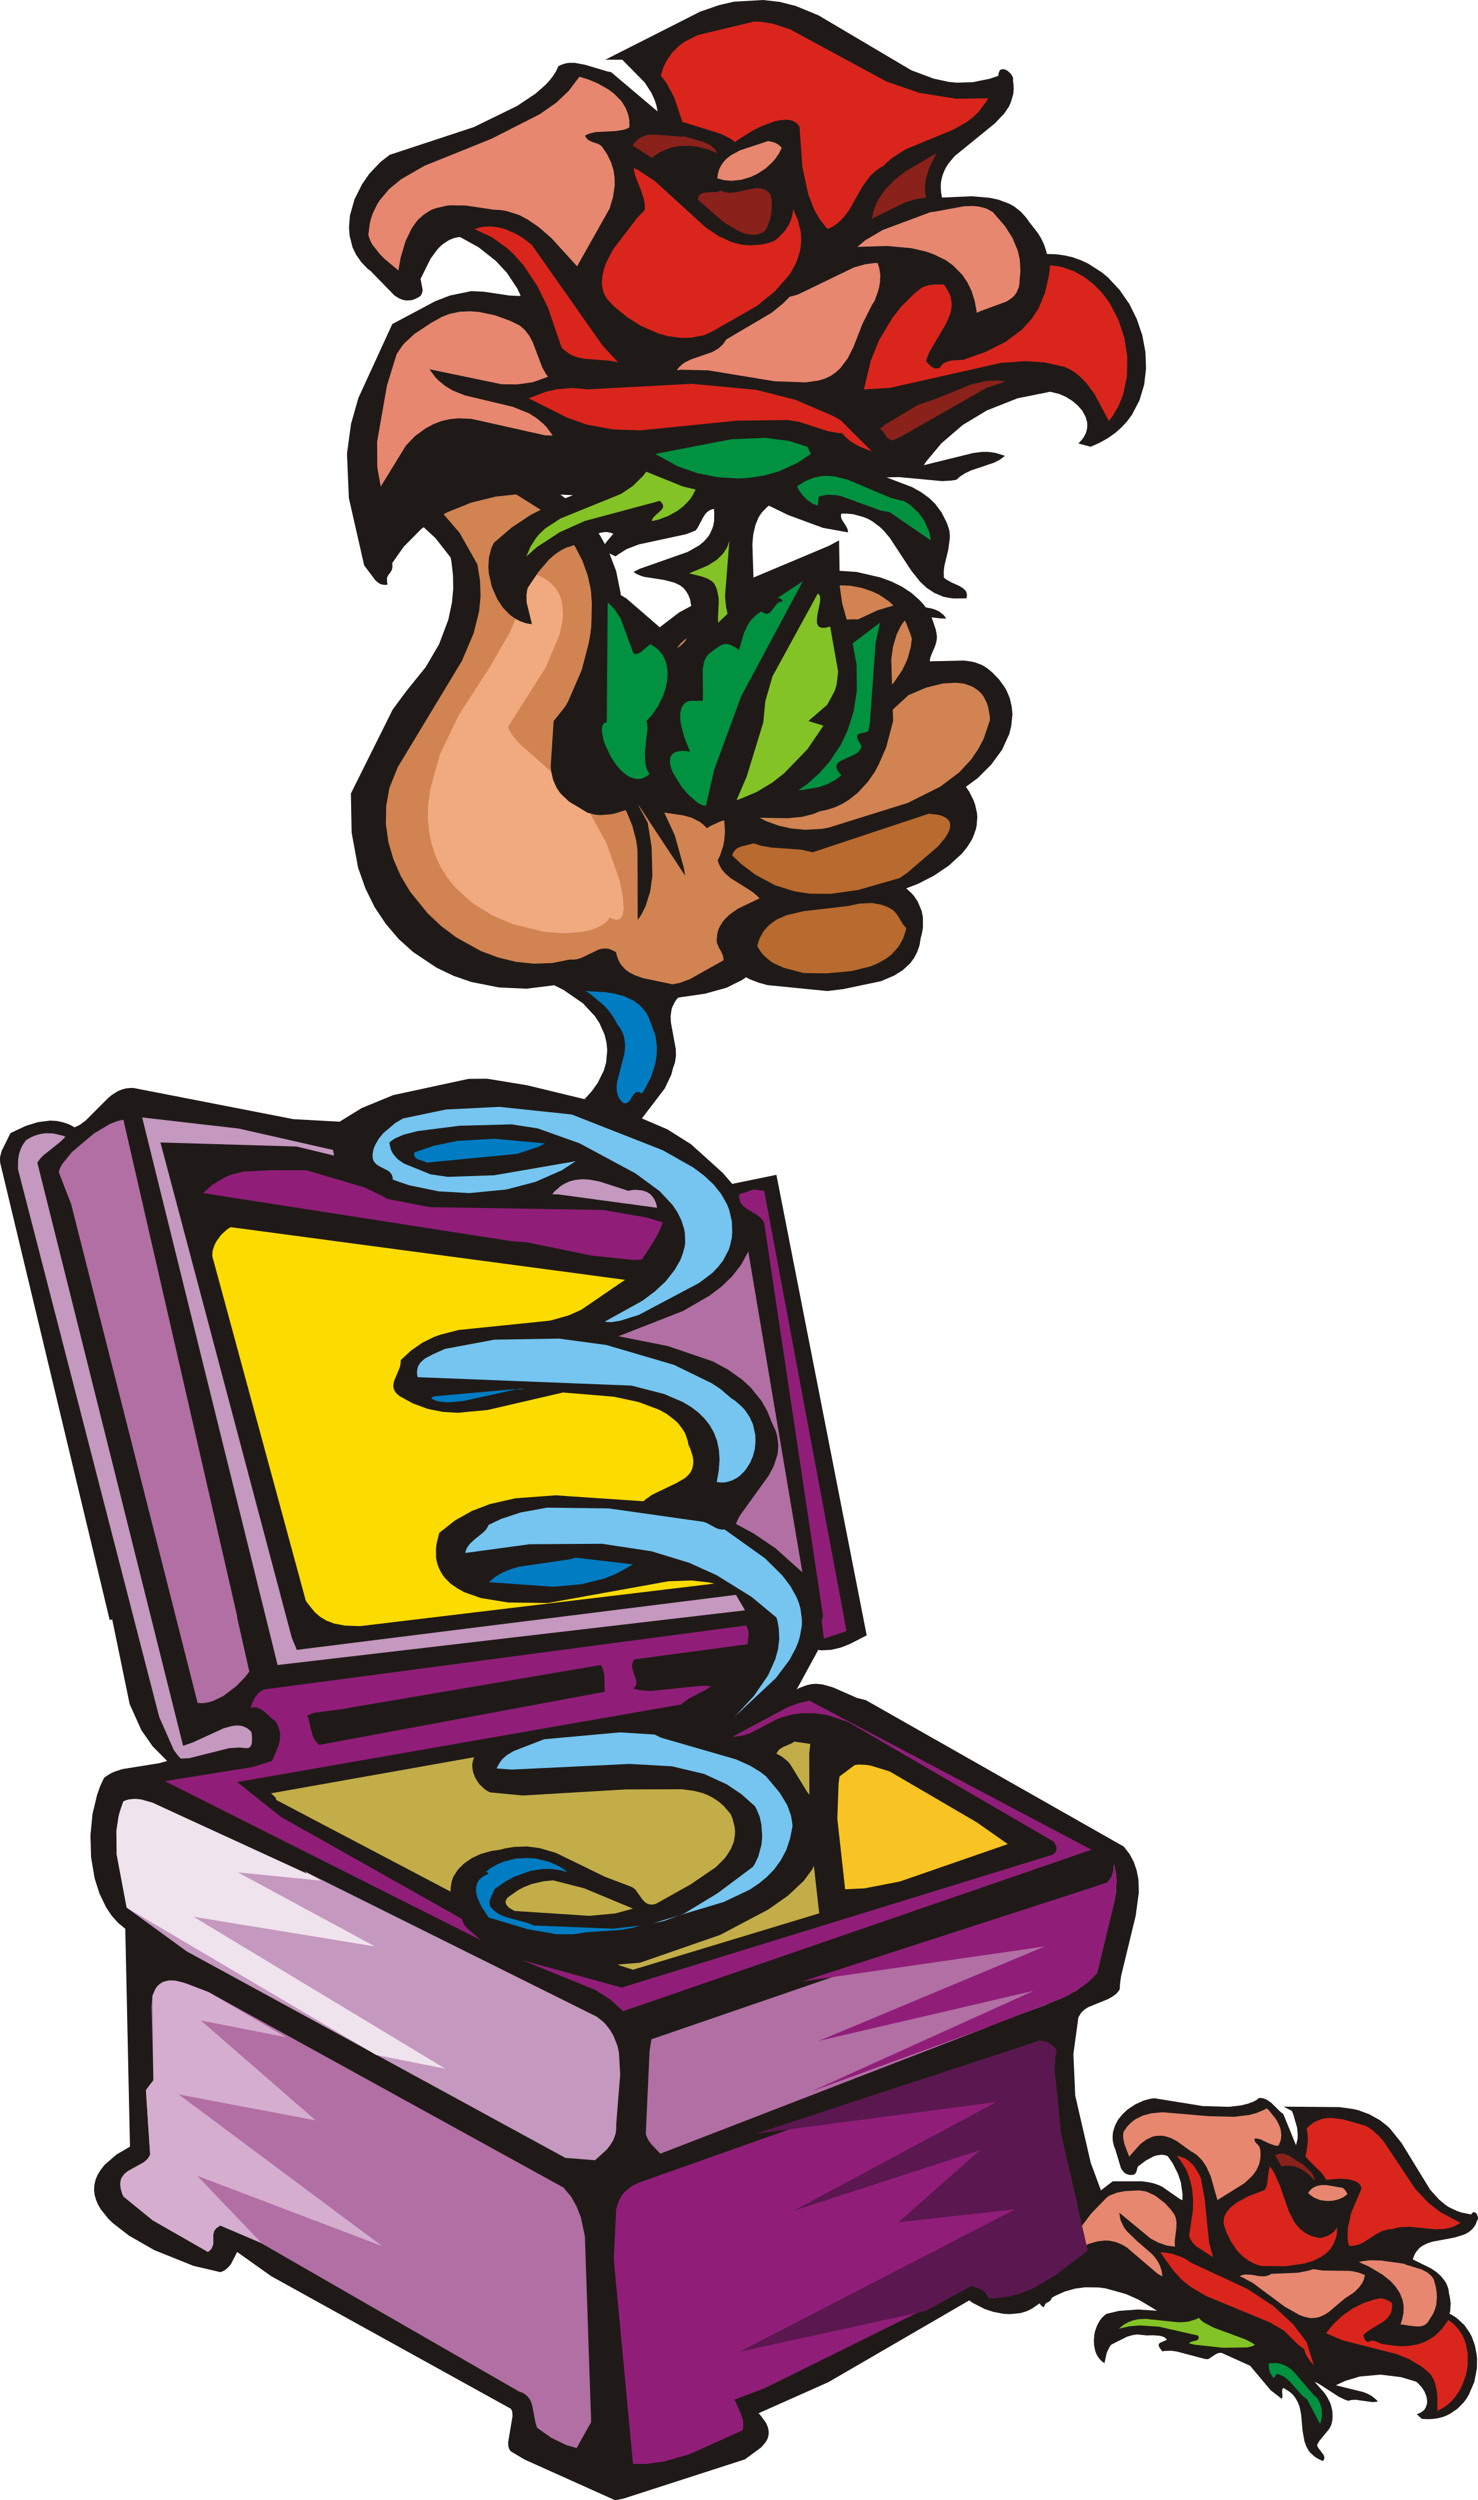<svg xmlns="http://www.w3.org/2000/svg" width="1.079in" height="175.2" fill-rule="evenodd" stroke-linecap="round" preserveAspectRatio="none" viewBox="0 0 9461 16000"><style>.brush1{fill:#1f1a17}.pen1{stroke:none}.brush2{fill:#c598bf}.brush3{fill:#b16fa4}.brush4{fill:#901e78}.brush6{fill:#c2ad48}.brush7{fill:#75c5f0}.brush8{fill:#d18352}.brush10{fill:#007cc3}.brush11{fill:#b86a2f}.brush13{fill:#e78770}.brush14{fill:#da251d}.brush15{fill:#84c326}.brush16{fill:#009240}.brush17{fill:#8a211b}</style><path d="m67 7251 98-46 77-24 79-10 40 2 39 8 39 13 13 6 25 14 25-11 12-7 34-25 146-146 22-18 36-23 26-11 28-8 31-3h16l1026 200 295 16 141-87 202-83 482-104 119-1 256 42 368 89 47-52 37-52 39-79 15-52 7-78-5-51-12-49-32-72-29-45-77-83-126-87-59-29-176 22-178-8-176-35-113-39-109-52-151-101-92-83-82-96-72-108-59-120-47-133-41-223-5-251 268-538 86-116 125-155 86-147 59-157 23-109 8-85-1-86-10-89-6-29-97-124-113-104-93-65-4-4-3-4-3-3-2-4-1-4v-8l2-8 11-16 8-8 37-29 19-12 14-11 278-103 184-39 91-6 61 2 58 8 84 24 79 40 48 37 23 22 115 88 98 103 63 87 52 94 51 134 29 142 3 187-27 153-11 39v7l2 7 3 5 4 5 5 4 6 3 14 4 16 2h8l22-3 13-4 144-154 171-131 224-121 241-81 210-33 90-22 178-16 194 13 152 35 71 26 67 33 61 40 53 47 24 26 21 28 34 62 24 71 7 38v23l-4 21-6 21-29 69-3 10-2 11-1 11 221-5 48 7 24 6 44 17 30 19 34 28 43 45 34 47 14 24 20 49 12 51 5 51-8 77-13 51-46 100-69 94-86 86-76 56 20 29 29 57 10 28 12 54 2 26-4 52-5 25-17 48-11 23-28 44-34 42-83 76-96 65-102 52-75 29 35 32 15 17 24 36 25 60 8 42v65l-8 43-6 21-8 49-15 43-20 38-25 34-47 43-55 35-85 36-243 51-101 12-382-38-55-15-55-21-28-14-24 17-101 50-137 38-172 25-11 13-9 13-14 27-5 13-4 14-5 40 2 41 31 169 1 43-7 45-11 30-12 46-42 88-146 191 163 70 151 95 204 184 60 70 283-58 578 2947-109 56-59 23-61 14-61 3-20-3-138 253 16-9 48-18 31-7 29-2 41 4 67 19 155 68 56 14 1651 937 37 48 27 51 18 53 11 55 3 86-20 149-94 388-7 55-1 27-11 17-14 15-25 18-28 15-123 50-18 11-16 13-14 15-16 27-32 235 12 266 99 429 166 448 3 26-2 48-11 43-19 39-26 36-70 62-355 189-63 43-23 12-24 9-13 3-12 4-67 7-41-2-68-13-54-18-76-39-23-16-901 523-447 199 12 13 35 48 10 22 6 21 2 20-2 19-2 9-3 9-4 9-10 17-28 32-103 76-777 251-54 11-581-261-87-52-5-6-4-6-3-6-4-16-1-8v-18l28-166-2-26-2-7-6-13-1535-849-218-155-39 77-14 17-16 15-9 7-19 10-11 3-171-40-252-101-162-93-103-80-29-28-47-59-18-30-13-31-9-31-4-32 2-32 7-32 13-32 20-33 26-33 75-65 87-51-30-1394-47-39-41-46-35-53-42-87-31-97-23-136-4-140 13-136 30-125 20-56 24-51 22-16 22-13 24-11 49-16 237-38 50-14-93-94-72-103-75-167-113-548 1 4-1 3-2 1-3 1-6-1-4 1L1 7440l-1-27 1-12 10-37 56-113z" class="pen1 brush1"/><path d="m167 7296 29-17 30-13 31-9 33-5 49 1 65 15 15 7-34 33-108 86-21 22-17 24 933 3732 63-22 196-90 55-15 25-3 25 1 12 2 11 3 22 11 10 7 10 9 9 10 3 26v35l-1 9-2 8-6 13-5 5-7 4-7 2h-10l-41-4-67 4-255 64-55 3-22-24-23-32-93-211-904-3505 1-62 6-36 12-35 11-22 22-31z" class="pen1 brush2"/><path d="m790 7166 728 3176v9l78 346-29 37-53 55-84 64-69 33-12 3-11 4-37 6-36-1-810-3194-78-201 1-9 3-10 4-10 12-23 64-79 141-119 101-60 46-18 28-7z" class="pen1 brush3"/><path d="m790 11527 9-3 9-4 9-2 9-3 37-3 38 3 75 21 933 435 58 20-16-15 1870 930 39 31 17 17 28 36 23 39 24 62 10 44 8 140-26 326 1 18-4 34-11 32-7 15-18 29-21 27-75 68-190-15-2423-1321-385-280-64-340-2-151 12-85 17-63 16-42z" class="pen1 brush2"/><path d="m961 13788-27-413 48-63-12-471 6-70 18-41 7-11 8-10 8-8 18-13 9-5 21-6 11-2 11-1 35 1 77 20 138 54 2270 1250 48 57 36 64 27 69 26 122 40 1189-93 166-68-20-95-46-90-64-10-31-23-119-9-23-4-7-9-13-5-6-19-17-8-4-8-5-19-6-1664-957-250-106-21 14-6 5-8 10-3 5-2 5-5 22v55l-2 10-4 11-6 11-9 11-13 10-353-202-188-153-8-18-9-31-3-27v-12l4-21 4-10 17-24 23-19 104-58 23-21 12-18z" class="pen1 brush3"/><path d="m2132 7359 6 36-240-58-871-26 841 3170 32 77 2811-352 58 99-2992 350-867-3504 618 71 604 137z" class="pen1 brush2"/><path d="m1741 11269 41-95 8-31 3-30v-15l-2-16-9-32-17-34-19-14-54-49-29-19-22-7-11-1h-12l-13 3 5-18 15-35 9-16 18-23 15-12 16-10 10-4 3082-409 4 6 9 21 3 15 1 16-5 48-3 14-723 97-8 12-3 6-2 6-2 13v12l10 39 14 37 3 12 1 11v6l-2 10-3 5-3 4-3 5-11 8 42 11 73 5 320-33 65 2-31 22-114 59-35 26-10 10-2844 497 282 224 1157 652 3 11 9 20 6 10 14 17 88 77-2022-1017 561-90 125-39zm737-3597 273 53 1108 18 274 47 109 32-18 50-40 73-75 115-55 3-266-28-416-85-109-9-1963-306 58-52 79-48 40-17 81-21 187-9 217 1 366 108 123 58z" class="pen1 brush4"/><path d="m1476 7853 2525 337-281 192-78 35-120 34-587 60-119 31-39 14-74 37-71 49-67 62v18l-2 8-1 9-5 16-33 79-4 15-2 15v7l2 15 6 14 4 7 5 7 15 14 9 7 84 46 95 35 95 19 96 6 192-18 483-112 325 27 158 34 134 50 45 25 57 44 17 16 27 35 12 19 10 20 14 42 4 23 11 23 14 43 4 18 2 18v16l-5 29-5 13-6 12-8 12-19 20-11 9-53 31-156 75-44 31-12 11-564-38-256 19-163 37-115 44-109 61-100 79-17 67-4 31v57l4 26 7 25 9 23 11 22 13 21 15 19 35 35 42 29 47 26 106 37 174 28 254 3 771-139 147-5 110 12 37 8-2267 272-97-3-69-13-50-19-34-20-11-8-31-27-48-60-9-14-598-2203 1-28 3-14 9-27 13-26 26-36 10-11 32-29 23-15z" class="pen1" style="fill:#fcdb00"/><path d="m3035 11245-6 16-4 17-2 17v9l3 25 4 17 13 32 18 29 11 14 25 24 13 10 13 8 14 7 209 20 662-39 357-1 76 10 55 14 36 14 34 18 33 22 32 27 44 51 13 28 14 54 3 26v25l-8 48-18 44-26 42-15 20-56 56-163 111-222 124-9 2-16 2h-7l-7-1-12-4-12-6-5-4-18-19-41-58-9-9-11-8-12-6-164-62-316-154-103-30-80-11-85 3-59 10-30 8-56 8-70 20-53 25-49 33-40 39-30 46-10 26-8 42-1 29-1128-593 7 4h5l1-1v-1l-1-2-1-3-4-6-7-8-21-19 1300-231z" class="pen1 brush6"/><path d="m2234 10929 1611-274 6 9 9 20 6 22 3 23 1 78 2 19-1827 340-11-8-9-9-14-21-10-23-3-13-4-12-18-77-4-12-5-11 14-8 30-11 206-28z" class="pen1 brush1"/><path d="m2581 7157 274-57 341-17 464 49 583 229 196 111 68 51 60 56 49 61 38 67 14 36 17 75 2 71-2 29-12 54-8 25-36 69-32 41-36 38-86 65-387 205-119 37-55 9-28-1-14-3 240-133 78-58 71-66 58-74 35-61 17-44 12-45 3-24-2-59-5-29-17-54-25-51-32-48-82-88-155-114-357-192-269-96-168-26-333 9-267 34-90 23-51 22-11 6-20 14-9 8 1 12 8 33 9 19 11 17 21 23 8 7 35 24 170 69 111 16 296-10 522-90-89 58-168 74-187 49-236 23-197-11-189-39-105-36v-9l-1-7-4-13-3-6-8-10-4-4-10-8-58-30-11-7-10-8-12-15-3-6-4-14-1-8v-19l2-9 1-10 5-19 12-27 21-35 26-32 79-67 50-29z" class="pen1 brush7"/><path d="m2942 3410-124-144 9-9 21-34 9-12 11-12 14-12 9-6 47-20 52-10 157-3 156 15 159 100 88 74 73 79 60 85 46 89 33 92 21 96 10 149-15 153-54 207-89 206-88 151 302 308 99 132 64 113 36 88 24 91 9 64 1 447 23-33 27-54 30-95 14-100-5-185-25-156-223-409 79 53 92 80 77 87 78 118 70 151 58 208 9 52-638-966 2-11 13-40 51-96 23-34 52-61 42-37 29-19 29-13 15-4 14-2h14l14 2 14 4 13 7 13 9 12 12 11 15 20 22 16 24 25 52 58 163 13 24 16 22 9 10 32 26 13 8 29 12 16 4-93-475 26-56 15-26 56-66 21-19 72-49 174-75 484-160 70-34 106-25 78-7 77 3 74 14 70 24 44 21 60 41 36 33 47 59 26 44 30 76 8 27-7 55-21 76-33 70-58 85-387 343-325 172-62 23-47 11-50 5-15-7-26-19-22-23-19-26-69-130 3-73 10-48 24-68 22-44 26-42 64-78 115-102 148-92 64-31 58 10 68 22 40 8 26 1 12-1 13-3-3-6-2-6-3-5-12-12-9-7-10-6-77-29-9-5-12-10-3-4-3-5-2-5 19-10 40-15 240-41 20-6-4-7-5-7-10-10-6-5-11-7-34-9-29-1-79 3-16-1-32-7-251 96-158 88-120 91-86 86-74 98-90 173-18 60-8 61 2 92 101 431 6 91-6 60-6 30-20 60-15 30 8 24 17 32 22 27 35 31 137 86 34 28 15 16-139 66-53 38-28 27-16 19-20 33-5 11-8 25-5 40v15l1 8 2 8 13 30 9 14 14 30 2 8 2 16-1 9-214 120-65 24-46 9-191-40-52-19-36-19-21-15-27-29-8-12-13-25-10-29-3-16-10-7-30-14-19-4h-18l-18 2-9 3-9 2-105 51-27 9-10 2-20 2h-10l-10-1-115 23-116 4-116-12-114-28-110-41-157-87-96-72-87-82-113-139-60-101-47-107-32-111-16-114 2-115 21-117 54-133 410-679 75-177 35-140 9-96-3-100-17-104z" class="pen1 brush8"/><path d="m3300 3645 60 10 53 15 46 18 39 22 32 25 25 28 20 31 15 33 9 35 5 76-4 40-18 83-90 213-240 377 5 14 22 39 41 50 250 222 44 52 17 26 23 12 22 16 44 43 44 55 118 215 83 235 22 104 5 83-7 39-7 14-10 10-12 6h-15l-17-5-20-10-21 27-30 22-37 19-44 15-49 10-114 8-127-9-202-50-134-58-124-78-110-100-47-59-41-64-33-69-26-76-18-81-8-88 2-94 14-100 62-220 117-245 176-273 8-9 144-249 74-176 21-81 4-69-4-20-5-17-9-15-11-12-15-9z" class="pen1" style="fill:#f1aa80"/><path d="m2653 7374 124-42 151-31 235-14 326 30-44 22-135 45-579 56-18-9-36-11-6-3-11-8-4-5-3-6-2-15z" class="pen1 brush10"/><path d="m3577 8566 304 41 433 127 240 117 57 37 70 60 26 17 43 38 19 21 29 43 21 45 16 71 1 47-5 46-12 44-17 40-23 37-13 17-29 29-16 12-35 19-37 11-20 2h-20l-21-3 13-74 5-69-4-63-12-57-20-53-27-48-34-43-40-39-46-35-52-31-119-51-209-54-1369-54-3-11-2-20 2-18 4-16 3-8 4-7 9-13 18-17 14-11 47-25 78-35 316-59 413-7zm-449 1192 80-38 123-41 171-31 396 5 606 86 18 6 59 32 17 7 20 4h21l259 185 109 108 54 71 39 71 14 36 10 35 9 71v36l-13 73-11 36-15 37-40 75-87 116-265 248 123-132 91-132 46-102 18-64 8-67-3-68-8-47-7-23-159-132-224-139-175-79-242-74-317-48-463 3-412 56 4-16 6-14 8-13 9-12 10-11 22-20 58-47 10-10 9-11 8-13z" class="pen1 brush7"/><path d="m2761 8948 1-3 5-4 6-3 8-3 498-44h75l-4-3-7-1h-20l-356 78-90 9h-21l-54-7-16-5-13-6zm367 3043-15-15 29-22 46-26 33-14 69-18 18-3 71-3 53 4 85 21 63 29 14 8 40 30-48-14-63-8h-48l-78 12-103 37-55 29-75 52-4 14-21 44-4 13-2 14 4 24 20 22 23 19 8 5 25 13 36 13 133 36 35 15 509 20 171-20-48 15-73 13-222 15-83 13h-108l-183-32-252-75-46-70-23-50-9-30-3-30 2-19 2-9 3-9 8-17 6-8 15-14 20-13 12-6zm557-2023 367 43-105 59-83 33-144 35-178 16-414-29 45-36 48-28 50-20 52-15 327-48z" class="pen1 brush10"/><path d="m3483 11130 485-44 223 14 40 20 481 139 89 40 63 38 40 31 87 104 48 79 24 66 8 46 2 24-16 80-24 72-34 64-41 57-48 50-53 44-59 39-164 78-452 136 68-14 128-47 216-131 226-169 13-21 21-45 20-74 5-52-5-77-11-50-19-47-12-22-87-77-92-62-146-67-207-49-271-15-752 36-98-7 5-12 18-30 14-18 25-23 48-29 194-75z" class="pen1 brush7"/><path d="m3541 12033 199 51 312 130-115 31-165 15-478-31-25-14-13-9-5-5-9-11-3-6-2-7-1-6 1-7 3-7 5-8 7-8 64-45 33-18 53-21 76-18 63-6z" class="pen1 brush6"/><path d="m3980 12719 2760-851 6-5 5-5 5-4 3-5 4-10v-10l-1-10-4-11-12-22-1318-767-134-44-79-11-79-1-58 7-74 20-36 14-165 87-47 15-51 8-18 1 359-192 67-24 68-16 1806 954-2998 1033-86-77-95-60-463-188 635 174z" class="pen1 brush4"/><path d="m4018 7619-6 2h4l35-6 16-1 37 3 10 2 19 6 9 4 18 11 8 7 7 8 14 20 10 24 4 14 3 16-628-85-43-2 13-16 42-37 29-17 30-13 31-8 47-5 47 3 64 12 180 58z" class="pen1 brush2"/><path d="m4170 6558 21 56 7 28 7 56-2 57-9 55-27 83-41 79-17 26-6-4-11-5-5-1h-9l-4 1-4 2-6 4-12 14-15 26-12 15-7 5-8 4-5 1h-5l-11-2-12-11-17-24-5-13-7-27-1-29 3-30 47-182 5-51-6-51-11-33-19-33-13-16-25-47-34-46-26-29-89-75-31-19 125 7 63 10 61 17 56 26 38 27 33 35 18 27 8 15 20 52z" class="pen1 brush10"/><path d="m4088 13968 2565-909 32 5 11 3 31 15 9 7 14 15 6 8 3 8 3 19-1 5-2 5-1 5-3 5-5 90 41 403 172 750-212 162-138 79-84 33-65 18-90 12h-46l-8-18-10-15-12-12-6-5-22-11-51-17-1320 653-197 75 41 92 12 36 2 12 1 27-1 14-3 15-342 154-157 45-112 16-91 1-123-1309 15-316 7-31 11-29 15-28 9-13 10-12 39-34 16-10 37-18z" class="pen1 brush4"/><path d="m4097 12560 513-178 309-163 126-89 99-93 53-71 13-24 34 302-1192 361-87-28-5-3-1-1v-2h2l136-11z" class="pen1 brush6"/><path d="m4790 8009 346 2053-172-154-137-93-116-63 7-18 18-35 185-257 32-61 21-64 5-22 3-45-5-48-5-24-8-25-24-51-29-73-37-65-69-85-54-50-90-64-98-53-288-98-316-63 414-162 171-99 76-58 68-66 57-74 45-83zm-620 5041 2916-1002 8-7 17-24 4-7 6-17 6-24 4-44 12 62 4 43-4 86-120 510-55 55-81 60-204 94-309 110-67 33-2080 804-55-57-18-24-10-18-8-20-2-11 24-527 12-75z" class="pen1 brush3"/><path d="m4826 5397 45 15 68 12 188 13 75 17 744-247 58 7 23 6 18 8 14 9 11 10 8 11 4 13-1 28-5 15-7 16-20 33-43 52-198 170-49 34-265 76-176 25-135-1-98-15-126-40-123-66-90-68-59-55 4-12 5-11 13-16 8-6 9-5 18-8 82-20z" class="pen1 brush11"/><path d="m4739 5047 81 8 79-2 77-11 111-32 142-65 167-111 420-386 113-48 106-26 84-5 40 4 19 4 37 13 17 8 30 21 14 13 13 15 11 17 19 40 7 23 9 52 2 29-40 119-37 70-43 63-77 83-121 91-208 104-506 158-42 8-109 6-87-8-85-19-82-30-77-42-52-38-47-44z" class="pen1 brush8"/><path d="m4826 7612 66 9 527 2817-145 48-15-120 6-7 3-20-376-2511-12-22-5-6-12-12-12-10-70-42-24-19-5-5-4-6-5-6-6-14-4-16-1-8v-10l1-10z" class="pen1 brush4"/><path d="m5446 5794 52-11 74-4 18 1 53 10 34 12 31 17 15 11 21 25 39 64 6 6 5 7 7 6-5 24-15 43-20 38-12 18-42 47-34 26-57 32-43 18-120 30-163 15-145-2-129-34-60-27-19-11-42-35-16-17-14-19-18-31 15-47 21-39 13-18 28-30 33-25 18-11 59-26 109-26 284-33z" class="pen1 brush11"/><path d="m5085 11145 102 15-7 62 1 263-13-16-111-181-14-16-33-27-19-12-21-10 4-8 10-15 6-6 22-14 58-25 15-10z" class="pen1 brush6"/><path d="m5470 11296 23-4 50 2 28 4 124 38 558 326 198 139-690 239-226 44-125 6-50-451 8-226 6-45z" class="pen1" style="fill:#f8c423"/><path d="m3574 424 20-10 11-3 10-4 21-4 11-1h31l65 12 148 44 20 3 298 252-7-38-12-36-21-46-42-65-144-146h-108l606-307 121-42 95-22 187-11 107 12 102 26 146 60 595 352 142 53 97 21 50 5 104-3 108-22 56-19v-8l1-7 4-12 2-4 3-4 3-3 3-2 8-2h9l9 2 10 4 9 6 16 15 7 8 9 17 1 5v8l-1 4 4 32 1 30-3 29-16 53-11 25-31 46-59 62-258 210-36 43-16 23-13 25-10 25-8 27-5 28-1 30 2 31 6 33 191-8 116 10 55 12 69 26 32 18 43 34 37 42 11 17 57 73 24 38 19 41 14 43 3 15 57 2 54 7 53 12 51 18 48 22 89 57 41 34 73 79 62 89 48 97 35 103 20 107 4 106-12 104-30 100-48 92-31 42-37 40-41 36-47 33-52 29-57 25-78-21 24-26 10-14 14-27 7-27 2-14-1-27-7-26-5-13-20-37-29-33-36-30-39-24-43-19-58-14-209 42-197 78-154 93-136 117-96 115-17 25 316-78 56-7h42l44 6 62 19-33 25-37 19-146 49-40 19-28 18-9 7-17 16-31 5-60 4-279-26-78 2 163 62 59 33 53 39 36 35 41 55 33 65 13 37 5 20 2 22v20l-10 75-25 104-4 36 1 38 10 9 36 21 53 24 23 14 17 16 3 5 4 11 2 12-2 13-2 8-78 1-35-4-33-7-58-24-49-32-44-41-57-72-137-209-40-47-22-21-49-37-27-15-29-12-66-18-37-4h-39l-2 8-1 7 1 8 2 7 7 15 5 7 4 7 10 14 12 23 4 16v8l-160-29-223-82-123-60-13 10-32 33-17 25-7 13-17 42-14 59-6 62 7 216 483-203 65-35 5 299 15 104 37 133 188-88 116-35 21 4 180 13 42 9 29 12 9 5 24 19 7 7 13 18h-31l-136-15-34 3-34 9-17 8-16 10-23 33-26 53-23 77-12 83 12 395-44 167-50 115-24 44-42 61-66 72-57 45-42 26-45 21-48 16-52 11-44 18-68 17-92 9-302-5-67 8-65 18-64 30-20 13-22-22-24-19-51-26-54-15-201-30-42-13-39-19-160 51-21 4-65 5-21-1-22-3-42-11-118-71-47-44-13-15-21-31-21-48-12-51-4-36 19-291 78-97 75-138 59-180 29-183 4-175-13-130 120 50 114 69 207 179 121 136 19-13 16-15 14-16 22-36 8-20 6-21 9-64-1-44-14-81-12-30-15-24-17-20-20-15-35-17-64-17-133-21-24-8-22-10-20-13 40-20 307-108 74-42 31-26 26-30 11-17 17-38 6-21 4-23 1-50-2-28-12 2-20 9-17 14-7 9-13 20-35 66-13 18-62 24-302 65-78 30-57 36-13 11-52-25-10-8-4-4-3-4-3-3-2-4-2-8v-3l3-12 4-9 7-8 7-10 40-47-16-6-16-4-8-1h-17l-25 4-51 18-118 61-28 10-12 3-22 9-21 11-40 27-38 33-66 77-70 104-4 16-4 30 1 47 34 139-20-2-20-4-37-13-35-19-32-24-43-45-35-53-35-80-19-84-3-43 4-61 15-58 17-35 112-96 123-82 166-84 104-42-289-13-205 22-158 39-149 60-70 38-98 69-114 115-73 104 1 27-4 18-12 19-12 16-6 13-1 8 1 23 3 14-13 2h-7l-18-3-11-4-10-6-19-16-72-96-98-431-12-284 26-191 47-165 217-473 274-146 96-37 136-28 81 4 161 24 56 3 18-1-22-47-67-101-71-76-109-86-119-66-13 1-24 5-33 13-40 26-18 16-17 18-44 60-64 129 13 68v6l-1 7-4 14-8 13-14 10-27 13-13 4-12 2-25 1-23-4-22-9-11-6-21-14-153-157-19-14-40-42-32-46-23-47-19-75-4-52 6-78 29-103 48-96 46-67 72-76 59-46 540-178 276-135 117-78 64-56 27-29 23-30 19-30z" class="pen1 brush1"/><path d="m3146 888 309-157 106-74 79-75 69-91 58 18 58 24 69 39 37 28 43 43 9 12 23 38 16 43 6 30 1 33-1 17-17 8-17 6-54 9-126 6-35 8-17 6-17 8 4 9 5 8 6 7 6 5 6 4 23 10 32 10 14 8 7 5 6 6 33 49 24 50 16 50 7 49 1 50-11 74-22 74-208 369-166-182-81-70-69-47-55-29-78-25-41-7-42-2-183-27-96-1-23 2-65 15-21 7-20 9-38 24-35 30-16 18-30 43-39 81-31 104-15 84-88-74-29-29-49-62-9-16-13-32-4-16 9-71 8-33 11-32 28-58 17-27 62-73 76-62 148-85 429-173zm-346 1156 30-17 47-18 65-14 69-3 52 4 103 21 97 35 58 28 11 7 28 25 29 38 22 42 60 159 23 41 14 19-97 35-100 14-100-1-462-96 37 50 20 21 44 36 48 29 77 31 306 73 105 42 48 30 45 38 21 22 38 52-48-1-474-106-82-3-54 5-53 12-52 20-52 28-67 49-58 61-161 262-22-125-1-162 63-360 62-201 36-53 14-17 64-59 110-73z" class="pen1 brush13"/><path d="m3405 1568 452 643 99 107-48-9-167-13-44-9-33-12-20-11-40-30-9-10-87-254-68-139-85-128-60-69-44-42-99-72-114-54 37-11 24-4 37-2 49 5 48 12 69 30 44 26 59 46z" class="pen1 brush14"/><path d="m4137 3019 234 94 82 20-21 40-13 19-14 17-32 32-35 27-59 33-63 24-43 10 2-10 4-9 6-8 48-44 5-7 3-3 2-4 2-8v-4l-2-8-2-5-11-14-6-6-481 129-159 71-147 96-68 60 27-63 34-53 19-24 42-40 97-63 389-158 74-50 66-65z" class="pen1 brush15"/><path d="m3754 2492 673-36 415 39 251 64 240 103 47 26 201 201-79-31-62-37-31-28-9-10-8-11-24-1-69-12-183-59-72-12-328 4-617 62-174-6-170-31-124-44-247-124 110-42 71-16 97-8 70 5zm374-1150-1-36-6-34-16-49-38-96-12-52 29 13 108 71 326 297 80 54 86 40 61 15 32 4 33 1 69-6 36-8 37-12 26-19 45-46 26-40 13-28 9-29 5-30v-16l32 74 17 71 3 34v34l-3 32-6 32-20 62-30 58-18 28-92 104-113 92-283 162-59 27-84 15-63 1-81-11-60-16-114-50-87-55-81-66-43-45-12-17-10-18-7-19-5-19-3-19-1-20 3-41 9-41 15-43 43-84 155-203 50-53z" class="pen1 brush14"/><path d="m3884 4623 6-767 17 14 30 33 37 57 79 217 2 3 4 2 3 2 3 1h7l7-1 7-2 8-4 8-5 50-42 12-8 33 21 14 11 23 26 10 14 8 15 12 31 9 51 1 17-4 54-13 55-12 35-33 67-41 59-34 35 5 13 3 33-17 156 2 60 4 24 7 22 10 22 7 10-17 13-17 9-17 6-17 3-16-1-17-3-17-5-16-8-16-10-30-25-28-31-38-55-37-78-13-38-9-50 1-27 2-10 5-9 6-6 7-5z" class="pen1 brush16"/><path d="m4381 873 121 35 28 12 13 7 12 8 21 20 12 19 3 7-50-22-81-21-56-5-55 2-41 7-53 17-37 19-23 15-22 18-124-81 15-20 16-16 27-17 20-8 21-5 32-3 180 13z" class="pen1 brush17"/><path d="m5169 2859 21 46-83 56-120 55-95 27-98 15-66 4-134-8-130-26-126-44-144-79 487-94 217-9 153 20 118 37z" class="pen1 brush16"/><path d="m6325 629-14 25-48 63-37 35-39 30-86 48-303 125-86 55-40 34-18 19-17 8-29 20-38 35-50 68-82 147-40 53-37 35-29 20-33 17-15-15-38-50-32-55-40-102-38-178-18-256-8-11-8-9-20-13-12-5-12-3-26-3-44 4-31 7-79 29-61 30-96 61-15 12-36-25-60-29-242-75-52-156-48-90-24-33-14-16 15-50 20-43 38-56 47-45 36-26 79-40 361-87 40 1 78 12 114 37 619 335 207 71 238 38 203-3z" class="pen1 brush14"/><path d="m4417 4810-38-96-20-78-5-39 1-36 8-32 4-9 12-16 16-12 10-4 12-3h81l2-16-2-184 9-49 3-9 8-17 10-15 12-13 60-44 20-11 11-4 11-2h6l6 1h6l20 6 32 18 18 14 31-106 22-48 19-30 11-14 27-26 16-12 18-11 13 9 16 6h9l4-1 8-4 4-3 10-10 33-44 8-7 9-5 10-4h12l-2-6-3-6-4-4-10-6-6-1h-5l-7 2 166-109-395 737-172 468-53 231-21-3-12-5-26-15-55-49-41-48-54-87-8-17-6-17-7-32-1-14 2-14 3-12 6-10 8-10 11-7 14-6 36-5 22 1z" class="pen1 brush16"/><path d="m4648 2173 292-172 71-58 44-44 18-4 36-11 358-173 73-20 58-8h20l10 31 7 46-2 45-5 30-8 31-23 63-12 16-63 125-60 153-36 71-46 61-28 26-32 23-37 18-42 13-84 12-198-7-426-70-172-4-29 3 16-20 17-16 19-14 42-20 133-46 40-23 27-25 15-20z" class="pen1 brush13"/><path d="m4669 3458-28 358 7 70 9 42-60 57-1-33 5-96-1-31-9-46-5-15-7-16-9-16-8-8-18-13-19-10-10-4-10-3-10-4-84-21 120-50 55-35 31-29 14-16 18-27 10-20 10-34z" class="pen1 brush15"/><path d="m4612 1219 10 5 21 6 21 3h22l32-4 107-23 19-2h10l10 1 18 4 9 3 9 4 16 11 15 16 7 28 3 27-2 57-9 44-15 44-14 29-11 10-12 7-13 6-13 4-14 3-14 1-45-6-15-4-31-12-95-55-170-147v-7l2-12 2-5 6-8 3-3 4-3 9-4 10-3 11-2 11-1 59-2 15-3 9-4z" class="pen1 brush17"/><path d="m4916 903 13 2 25 6 12 5 11 6 10 7 17 16-6 14-14 27-9 12-8 13-20 24-46 43-54 35-43 20-61 18-62 6-46-4-44-12 5-31 8-27 12-24 15-22 17-19 30-24 59-32 179-59z" class="pen1 brush13"/><path d="m4886 4623 13-135 46-160 290-530 5 4 4 4 3 6 2 7 1 7v8l-1 9v9l-17 85-3 30v9l2 16 6 13 5 5 6 4 15 4 22-1 29-8 51 289-9 79-9 33-9 21-43 79-120 104 96 30-103 151-148 153-75 59-101 61-107 45-22 7 65-151 106-346z" class="pen1 brush15"/><path d="m5103 3112 45-29 22-11 44-16 44-9 43-2 42 4 84 21 270 114 64 18 22 3 17 9 32 22 44 42 26 32 21 35 24 56 9 38 2 19-262-180-56-10-256-93-29-6-43-3-28 2-43 10-6 58-32-12-39-27-25-26-21-28-11-21zm355 1005 175-132-28 129-37 516-9 45-1 2-5 5-7 3-42 9-7 3-5 4-3 3-2 7v9l1 5 3 6 2 7 22 36-2 8-3 8-4 8-11 13-7 6-15 10-87 40-14 8-5 5-5 4-4 6-4 11v7l1 7 7 16 14 19 10 10-13 12-28 20-49 26-54 19-112 19h-18l57-40 76-68 67-76 72-109 42-89 39-124 20-130-2-167-25-136z" class="pen1 brush16"/><path d="m5958 1357 17-1 195-36 56-2 41 4 39 10 13 5 36 20 78 90 48 75 34 82 13 57 4 76-5 48-1 29-5 26-14 32-13 18-7 8-17 14-28 18-169 62-20 10-13-73-20-65-27-56-33-49-60-61-46-33-78-38-55-19-89-20-155-14-189 6 50-42 112-66 308-115z" class="pen1 brush13"/><path d="m5891 1848 17-10 9-4 29-9 40-5 56 1 13 17 19 34 7 16 5 16 5 32 1 16-3 31-8 30-26 60-105 178-18 45-4 16 27 28 15 11 11 5 12 2 14-2 8-2 14-19 8-7 9-6 18-8 19-5 20-3 62-3 146-52 125-63 104-77 67-74 41-64 41-98 26-114 7-63 40 4 39 8 74 26 67 37 61 48 54 56 47 64 56 108 38 116 18 121-2 121-24 116-29 73-39 67-24 31-92-173-52-70-41-41-22-19-36-24-40-19-125-28-122-9-160 11-711 160-167 10 44-183 53-132 85-142 58-74 84-83 37-30z" class="pen1 brush14"/><path d="m5994 981-49 101-20 73-4 36v37l7 36-68 11-66 20-213 105 13-58 22-53 29-48 23-30 53-55 76-60 197-115zm-118 1610 104-35 240-97 89-20 73-4 57 6-122 40-553 315-47 21h-8l-7-2-7-3-5-3-5-4-10-10-20-30-5-5-5-6-6-5-6-4 11-11 27-20 205-123z" class="pen1 brush17"/><path d="m8060 13425 24 2 22 8 30 20 61 60 18 14 81 199 10-41 1-28-4-43-23-81-10-26-53-28 356 3 88 12 34 8 68 25 69 38 46 36 21 20 73 91 183 299 56 62 42 35 23 15 51 24 29 10 62 12 4-7 5-5 4-2 5-1 4 1 4 2 8 8 3 5 6 17v6l-2 10-3 3-6 17-7 15-9 13-10 12-11 10-12 9-13 8-14 7-60 19-148 28-30 10-28 14-12 8-12 10-20 24-8 14-7 16-5 17 114 56 35 23 31 28 25 31 10 17 11 28 4 21 1 11 7 33 4 33-3 50-4 16 27 15 25 18 43 40 33 48 14 26 20 55 11 58 3 30-1 60-17 88-35 81-15 25-17 23-40 41-47 32-26 13-28 10-30 7-31 4-32 1-35-2-32-30 9-3 17-8 8-5 12-10 5-6 7-13 3-7 4-14 1-8v-15l-4-24-12-31-19-29-23-25-12-10-97-29-132-16-131 12-94 28-60 28 174 43 29 11 27 15 26 21 13 13-11 3-23 2-107-15-25 1-24 5-17-5-44-21-128-83-26-12 64 72 20 31 16 33 6 17 8 36 1 40-2 21-5 21-4 11-11 20-63 77-10 17-4 10 2 7 8 13 29 38 6 12 1 6v7l-1 6-3 6-6 6-38-19-16-11-26-24-11-14-15-28-11-31-12-67-9-103-10-50-12-31-17-29-11-14-13-13-15-12-36-22-5 7-2 4v4l-1 9 2 19v14l-2 9-2 4-71-55-132-157-177-80-6-2-6-1-18 3-17 9-34 23-11 6-19-1-181-48-37-5-37 1-18 3-8-9-11-16-3-6-2-6v-5l1-4 5-7 5-3 42-18-6-7-7-6-7-5-18-6-9-2-41-3-42 1-59-6-27 3-39 11-100 50-11 13-15 30-6 16-13 61-10-7-16-14-14-17-11-19-8-21-7-34-2-35 3-36 5-23 12-34 16-30 13-18 15-15 17-13 79-19 122-9 123 8-117-70-83-37-130-36-44-6-88-1-65 9-64 18-62 28-21 12-3 8-3 6-4 4-3 4-7 4-13 6-6 5-3 4-3 5-5 14-7-2-11-8-4-5-6-11-3-7-10-65 38-166 62-159 73-118 81-89 226-175h189l38 5 37 8 36 13 20 10 109 76 18 9 1-38-11-76-18-54-34-68-32-46-13-5-13-3-13-1-26 3-13 3-12 4-49 26-52 39-5 15-3 14-3 7-4 7-5 5-4 3-4 2-9 1h-16l-21-6-5-4-6-3-9-9-8-11-7-12-35-116-10-27-7-31-1-29 3-29 13-40 20-38 28-34 32-30 50-33 53-24 41-11 27-4 309 50 169 5 77-9 45-11 39-15 17-10z" class="pen1 brush1"/><path d="m7734 13542 166 4 94-11 46-12 46-19 23-12 12 11 43 53 10 15 15 31 6 16 4 16 3 32-3 25-2 8-10 25-5 8-21-2-37-13-54-26-19-5-10-1h-10l-1 5 3 14 5 7 19 20 3 4 4 8 4 21 1 31-3 29-7 28-17 37-24 33-52 49-173 108-43-152-29-64-26-38-31-32-9-7-10-6-9-7-11-5-93-67-35-18-36-12-23-4-37 1-25 6-38 18-40 30-70 79-30-79-7-33-2-20 2-19 2-9 22-32 26-27 28-21 48-23 51-14 74-7 292 25zm-463 476 18-1 37 5 18 5 51 24 61 47 38 41 21 29 7 13 4 12 5 26-1 40-10 79v26l2 13-42-5-14-3-52-18-49-26-200-165 5 34 4 16 20 42 18 25 66 64 96 83 20 23 18 26 14 28 10 32 5 35-34-20-193-165-26-16-41-18-44-10-31-1-47 5-58 17-72 38-74 49 28-80 43-79 93-123 102-105 20-12 45-17 47-9 72-4z" class="pen1 brush13"/><path d="m7687 13940 24 128 29 285 25 92-110-72-18-18-14-21-6-12-5-14 24-163 1-68-4-51-5-33-17-65-19-46-36-58-22-27 14 2 38 14 22 15 21 18 18 21 29 48 11 25z" class="pen1 brush14"/><path d="m8033 15005-6 4-15 6-10 3-22 4-154 2-181-20-34-8 4-4 4-3 5-3 18-5 11-2 14-6 3-3 2-5 1-5-1-6-3-8-251-57-127-8-64 6-65 15 29-24 30-17 31-12 31-7 48-3 213 22 33-1 33-4 48-15 16-8 14 15 16 13 64 34 205 76 42 22z" class="pen1 brush15"/><path d="m7622 14479 362 168 167 110 126 116 87 115 47 150-30-36-17-27-10-21-4-14-1-8-11-6-31-24-84-84-11-8-85-49-404-167-102-60-56-45-49-53-89-123 25 1 52 9 63 22 12 6 22 13 21 15zm474-465 5-9 4-9 6-18 9-76 6-28 3-9 11 14 18 29 37 84 55 159 33 64 20 28 24 25 28 21 33 17 18 7 41 9 17-3 34-11 16-8 27-21 15-20 4-7-3 44-4 20-13 36-18 32-11 14-26 25-29 20-51 25-56 17-120 17-154-1-23-6-22-8-40-22-36-27-32-32-39-56-31-61-15-43-3-12-1-11v-11l1-11 2-11 8-20 12-19 15-18 18-17 31-23 70-38 106-41z" class="pen1 brush14"/><path d="m8339 13849 56 54 5 7 8 14 3 7 2 8 1 8v8l-19-23-34-31-39-24-29-11-29-6-31-1-30 5-40-71 6-4 18-6 24-1 11 2 22 8 12 6 63 41 20 10z" class="pen1 brush17"/><path d="m9349 14225-40 22-26 9-40 8-55 2-165-16-56 2-28 5-28 8-10 1h-10l-37 9-17 7-32 18-78 50-25 12-8 3-28 6-10 1h-20l-4-11-6-34 2-71 22-97 65-153-2-7-1-7-3-6-8-10-5-5-12-8-15-7-33-9-57-5-91 7-5-11-20-30-90-89-16-19 12-66 3-45-3-45-5-23 20-20 32-23 45-18 35-6 24-1 75 9 148 42 37 23 49 44 29 34 202 303 83 88 77 60 129 69z" class="pen1 brush14"/><path d="m8139 14551 169-7 66-13 33-10 61 9 167 2 20 2 41 9 40 15-1 10-4 17-10 23-19 27-25 26-14 12-55 36-103 87-27 17-29 13-10 3-21 4-11 1h-22l-39-9-29-11-95-54-203-151-69-37-15-6 13-6 12-3 13-2 38 2 51 9 26 1 12-1 20-5 19-10zm453-551 6 4 6 5 5 5 8 11 6 12 1 6-27 19-31 13-34 8-35 2-35-4-17-4-32-13-21-14-13-11-5-6 4-7 6-6 5-6 6-6 11-8 13-7 13-5 29-5h29l102 17z" class="pen1 brush13"/><path d="m8121 15124 44-2 13 1 24 5 33 14 29 20 18 16 129 150 18 15 12 18 9 20 9 32 2 11 1 34-1 11-4 22-3 10-4 10-82-155-36-30-78-88-24-21-13-9-14-7-15-6-8-2-8-1-17 26-9-9-14-22-8-25-2-12-1-26z" class="pen1 brush16"/><path d="m8985 14486 19 8 94 28 40 21 23 20 9 11 8 13 13 48 5 32 2 33-4 48-9 32-13 30-19 29-4 8-8 12-5 6-4 4-10 8-6 3-11 4-12 3-24 1-53-6-26-5-25-2 12-38 7-37 1-34-1-16-6-32-17-43-26-40-32-36-52-42-89-53-63-28 17-5 54-7 72 2 143 20z" class="pen1 brush13"/><path d="m8827 14709 11-1 11 1 21 6 38 19 2 11 1 11v11l-3 19-2 8-7 16-10 15-11 13-28 22-81 49-29 22-13 13 4 14 5 13 4 5 7 7 4 2 8 2 12-6 11-2 11 1 11 2 41 18 100 13 31 1 45-2 56-10 51-19 48-29 23-19 32-33 40-55 18 12 17 14 29 31 24 36 17 38 7 21 12 64v66l-6 45-5 22-22 63-20 40-25 37-28 32-16 15-34 25-38 20v-92l-3-31-10-47-11-30-16-28-10-13-54-45-77-45-82-33-346-88-104-45 49-60 57-53 64-45 70-35 74-24z" class="pen1 brush14"/><path d="m1675 14355-412-431 1184 450-1303-971 877 166-735-639 543 106-492-287-164-62-51-12-35-1-11 1-32 8-18 11-9 7-8 8-8 10-7 11-18 41 6 541-48 63 27 413-4 9-12 18-23 21-104 58-23 19-17 24-4 10-4 21 1 25 2 14 9 31 8 18 188 153 353 202 13-10 9-11 6-11 4-11 2-10v-55l5-22 2-5 3-5 8-10 6-5 21-14 265 113z" class="pen1" style="fill:#d5adce"/><path d="m2409 13151 441 87-1611-972 1161 190-877-474 532 53-104-59 16 15-991-455-75-21-38-3-37 3-9 3-9 2-9 4-9 3-28 84-17 106 2 151 64 340 1598 943z" class="pen1" style="fill:#efe3ed"/><path d="m5134 12680 1553-224-1445 604 1374-320-1421 643 1112-405 492-190 45-22 84-53 59-49 36-38 114-467 10-108v-21l-11-85-5-20-4 44-6 24-6 17-9 15-12 16-8 7-1952 632z" class="pen1 brush4"/><path d="m4835 13655 1544-204-1303 698 1197-390-522 462 747-83-1765 912 1191-261 295-161 51 17 22 11 6 5 12 12 10 15 8 18 69-2 67-10 65-18 84-33 138-79 212-162-172-750-41-403 5-90 3-5 1-5 2-5 1-5-3-19-3-8-13-16-7-7-9-7-31-15-33-7-10-1-1818 596z" class="pen1" style="fill:#5b174f"/></svg>
